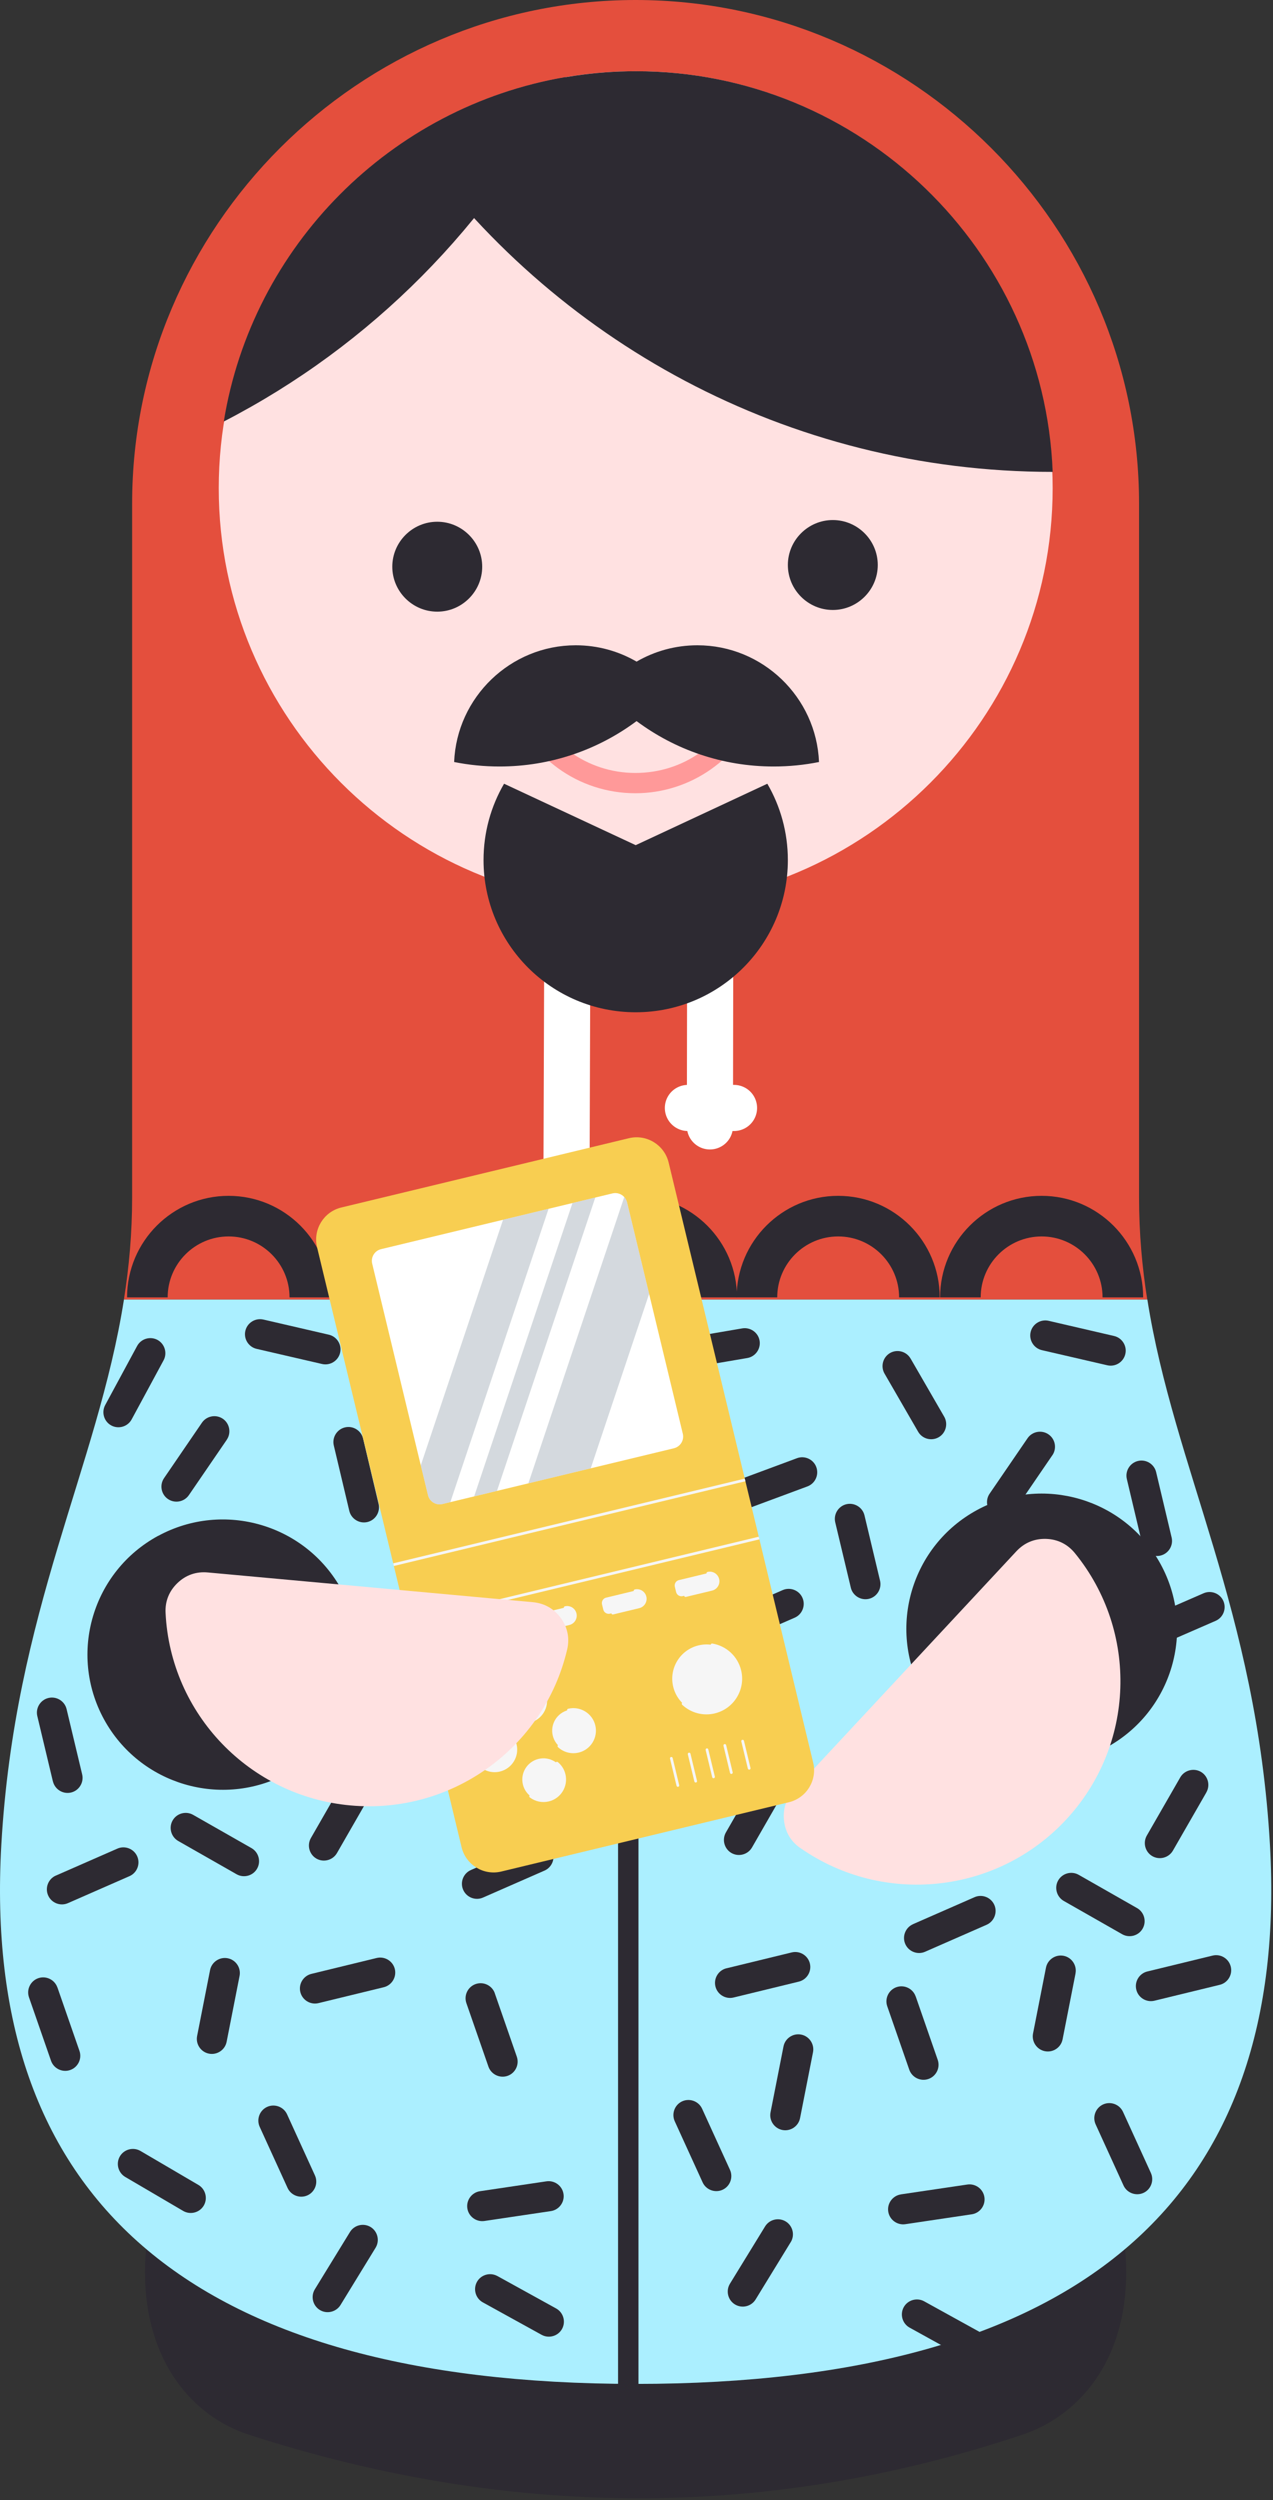 <?xml version="1.0" encoding="UTF-8"?> <svg xmlns="http://www.w3.org/2000/svg" width="276" height="542" viewBox="0 0 276 542" fill="none"><rect x="0" y="0" width="276" height="542" fill="#333333" stroke="none"/><path fill-rule="evenodd" clip-rule="evenodd" d="M53.931 457.421H221.684C234.056 457.421 244.179 473.257 244.179 492.606C244.179 511.965 233.786 523.748 221.684 527.792C165.77 546.475 109.845 545.886 53.931 527.792C41.819 523.874 31.436 511.956 31.436 492.606C31.436 473.257 41.559 457.421 53.931 457.421Z" fill="#2D2A32"></path><path fill-rule="evenodd" clip-rule="evenodd" d="M137.812 516.79C40.372 516.79 -4.011 475.94 0.284 399.972C3.16 349.211 21.119 318.262 26.88 281.687H248.753C254.515 318.252 272.474 349.201 275.34 399.972C279.644 475.93 235.252 516.781 137.812 516.79Z" fill="#ABEFFF"></path><path d="M138.425 281H134V517.398H138.425V281Z" fill="#2D2A32"></path><path fill-rule="evenodd" clip-rule="evenodd" d="M248.744 281.696H26.871C27.991 274.603 28.647 267.298 28.647 259.606V109.185C28.647 49.14 77.767 0.019 137.803 0C197.848 0.019 246.959 49.14 246.959 109.185V259.606C246.959 267.307 247.615 274.613 248.734 281.696H248.744Z" fill="#E44F3D"></path><path d="M71.574 281.247H62.773C62.773 273.961 56.848 268.036 49.562 268.036C42.275 268.036 36.35 273.961 36.35 281.247H27.549C27.549 269.107 37.421 259.235 49.562 259.235C61.702 259.235 71.574 269.107 71.574 281.247Z" fill="#2D2A32"></path><path d="M115.678 281.247H106.877C106.877 273.961 100.951 268.036 93.675 268.036C86.398 268.036 80.463 273.961 80.463 281.247H71.662C71.662 269.107 81.535 259.235 93.675 259.235C105.815 259.235 115.687 269.107 115.687 281.247H115.678Z" fill="#2D2A32"></path><path d="M159.789 281.247H150.988C150.988 273.961 145.062 268.036 137.776 268.036C130.49 268.036 124.565 273.961 124.565 281.247H115.764C115.764 269.107 125.636 259.235 137.776 259.235C149.916 259.235 159.789 269.107 159.789 281.247Z" fill="#2D2A32"></path><path d="M203.736 281.247H194.935C194.935 273.961 189.01 268.036 181.724 268.036C174.438 268.036 168.512 273.961 168.512 281.247H159.711C159.711 269.107 169.583 259.235 181.724 259.235C193.864 259.235 203.736 269.107 203.736 281.247Z" fill="#2D2A32"></path><path d="M247.849 281.247H239.048C239.048 273.961 233.123 268.036 225.837 268.036C218.551 268.036 212.625 273.961 212.625 281.247H203.824C203.824 269.107 213.697 259.235 225.837 259.235C237.977 259.235 247.849 269.107 247.849 281.247Z" fill="#2D2A32"></path><path fill-rule="evenodd" clip-rule="evenodd" d="M137.831 196.232C187.627 196.232 228.227 155.623 228.227 105.836C228.227 56.05 187.618 15.441 137.831 15.441C88.044 15.441 47.426 56.05 47.426 105.836C47.426 155.623 88.035 196.232 137.831 196.232Z" fill="#FFE1E1"></path><path fill-rule="evenodd" clip-rule="evenodd" d="M94.8 132.597C100.165 132.597 104.547 128.216 104.547 122.85C104.547 117.485 100.165 113.103 94.8 113.103C89.434 113.103 85.053 117.485 85.053 122.85C85.053 128.216 89.434 132.597 94.8 132.597Z" fill="#2D2A32"></path><path fill-rule="evenodd" clip-rule="evenodd" d="M180.563 132.23C185.929 132.23 190.31 127.849 190.31 122.483C190.31 117.118 185.929 112.736 180.563 112.736C175.198 112.736 170.816 117.118 170.816 122.483C170.816 127.849 175.198 132.23 180.563 132.23Z" fill="#2D2A32"></path><path d="M137.754 171.961C125.315 171.961 114.41 164.009 110.627 152.178C110.25 151.02 110.897 149.784 112.055 149.408C113.223 149.041 114.458 149.678 114.825 150.836C118.029 160.844 127.245 167.561 137.754 167.561C148.263 167.561 157.007 161.153 160.423 151.628C160.828 150.479 162.093 149.891 163.241 150.296C164.38 150.701 164.978 151.965 164.573 153.104C160.529 164.386 149.75 171.961 137.764 171.961H137.754Z" fill="#FF9999"></path><path fill-rule="evenodd" clip-rule="evenodd" d="M146.573 290.42L160.923 287.969C162.689 287.67 164.387 288.866 164.686 290.632C164.986 292.398 163.789 294.097 162.013 294.396L147.663 296.847C145.897 297.146 144.199 295.95 143.899 294.184C143.6 292.418 144.797 290.719 146.573 290.42Z" fill="#2D2A32"></path><path fill-rule="evenodd" clip-rule="evenodd" d="M106.166 293.817L113.452 306.42C114.349 307.974 113.809 309.981 112.255 310.879C110.701 311.776 108.694 311.236 107.797 309.682L100.511 297.079C99.613 295.525 100.144 293.518 101.698 292.62C103.251 291.723 105.259 292.254 106.156 293.807L106.166 293.817Z" fill="#2D2A32"></path><path fill-rule="evenodd" clip-rule="evenodd" d="M130.351 322.527L122.129 334.542C121.115 336.028 119.079 336.404 117.593 335.391C116.116 334.378 115.73 332.342 116.744 330.855L124.966 318.841C125.979 317.364 128.015 316.978 129.502 317.991C130.978 319.005 131.364 321.041 130.351 322.527Z" fill="#2D2A32"></path><path fill-rule="evenodd" clip-rule="evenodd" d="M159.146 321.176L172.792 316.11C174.471 315.482 176.362 316.351 176.98 318.03C177.607 319.719 176.739 321.601 175.059 322.228L161.414 327.295C159.735 327.922 157.843 327.053 157.225 325.365C156.598 323.685 157.467 321.794 159.156 321.176H159.146Z" fill="#2D2A32"></path><path fill-rule="evenodd" clip-rule="evenodd" d="M138.293 357.182L123.904 354.943C122.128 354.663 120.903 352.994 121.182 351.218C121.453 349.442 123.132 348.217 124.907 348.496L139.296 350.735C141.072 351.015 142.298 352.685 142.018 354.46C141.738 356.236 140.068 357.462 138.293 357.182Z" fill="#2D2A32"></path><path fill-rule="evenodd" clip-rule="evenodd" d="M156.347 350.513L169.694 344.704C171.334 343.99 173.274 344.742 173.988 346.393C174.702 348.033 173.94 349.973 172.299 350.687L158.953 356.497C157.312 357.211 155.372 356.448 154.658 354.808C153.944 353.158 154.697 351.228 156.347 350.513Z" fill="#2D2A32"></path><path fill-rule="evenodd" clip-rule="evenodd" d="M104.052 367.817L100.675 353.659C100.26 351.913 101.341 350.147 103.087 349.732C104.834 349.317 106.6 350.398 107.015 352.144L110.393 366.301C110.808 368.048 109.717 369.814 107.98 370.229C106.233 370.644 104.467 369.554 104.052 367.817Z" fill="#2D2A32"></path><path fill-rule="evenodd" clip-rule="evenodd" d="M130.774 380.343L143.426 387.552C144.98 388.439 145.53 390.447 144.642 392C143.754 393.564 141.747 394.104 140.193 393.216L127.541 386.008C125.978 385.12 125.438 383.112 126.325 381.559C127.213 379.995 129.211 379.445 130.774 380.343Z" fill="#2D2A32"></path><path fill-rule="evenodd" clip-rule="evenodd" d="M102.103 405.386L115.43 399.538C117.08 398.814 119.01 399.576 119.734 401.217C120.458 402.857 119.696 404.797 118.055 405.511L104.718 411.359C103.078 412.083 101.138 411.321 100.424 409.68C99.7 408.04 100.453 406.1 102.103 405.386Z" fill="#2D2A32"></path><path fill-rule="evenodd" clip-rule="evenodd" d="M170.302 387.87L163.045 400.493C162.148 402.047 160.15 402.587 158.587 401.699C157.033 400.802 156.493 398.804 157.38 397.241L164.638 384.618C165.535 383.064 167.533 382.524 169.096 383.412C170.65 384.309 171.19 386.307 170.302 387.87Z" fill="#2D2A32"></path><path fill-rule="evenodd" clip-rule="evenodd" d="M176.268 444.893L173.46 459.176C173.112 460.932 171.385 462.09 169.629 461.743C167.872 461.395 166.714 459.678 167.062 457.912L169.87 443.629C170.217 441.863 171.945 440.715 173.701 441.062C175.457 441.409 176.615 443.137 176.268 444.893Z" fill="#2D2A32"></path><path fill-rule="evenodd" clip-rule="evenodd" d="M107.276 432.108L112.053 445.86C112.642 447.558 111.734 449.421 110.046 450.009C108.347 450.598 106.485 449.691 105.896 448.002L101.119 434.25C100.53 432.552 101.437 430.689 103.136 430.101C104.834 429.512 106.697 430.419 107.286 432.108H107.276Z" fill="#2D2A32"></path><path fill-rule="evenodd" clip-rule="evenodd" d="M157.505 426.694L171.653 423.249C173.399 422.824 175.165 423.905 175.59 425.642C176.015 427.389 174.934 429.155 173.197 429.579L159.049 433.025C157.302 433.449 155.536 432.368 155.112 430.622C154.687 428.875 155.768 427.109 157.515 426.684L157.505 426.694Z" fill="#2D2A32"></path><path fill-rule="evenodd" clip-rule="evenodd" d="M104.072 475.014L118.471 472.871C120.246 472.611 121.916 473.846 122.176 475.622C122.447 477.397 121.202 479.067 119.426 479.327L105.028 481.47C103.252 481.73 101.582 480.495 101.322 478.719C101.061 476.944 102.296 475.274 104.072 475.014Z" fill="#2D2A32"></path><path fill-rule="evenodd" clip-rule="evenodd" d="M152.227 457.141L158.268 470.381C159.011 472.012 158.288 473.962 156.657 474.705C155.026 475.448 153.076 474.724 152.333 473.093L146.292 459.853C145.549 458.222 146.273 456.273 147.904 455.529C149.535 454.786 151.484 455.51 152.227 457.141Z" fill="#2D2A32"></path><path fill-rule="evenodd" clip-rule="evenodd" d="M171.431 486.063L163.827 498.474C162.891 500.008 160.874 500.491 159.339 499.555C157.805 498.619 157.323 496.602 158.259 495.067L165.873 482.657C166.809 481.122 168.826 480.64 170.36 481.576C171.895 482.512 172.377 484.529 171.441 486.063H171.431Z" fill="#2D2A32"></path><path fill-rule="evenodd" clip-rule="evenodd" d="M107.839 493.4L120.577 500.435C122.15 501.303 122.72 503.291 121.861 504.864C120.993 506.437 118.995 507.007 117.431 506.148L104.683 499.113C103.11 498.244 102.541 496.256 103.4 494.683C104.268 493.11 106.256 492.541 107.829 493.4H107.839Z" fill="#2D2A32"></path><path fill-rule="evenodd" clip-rule="evenodd" d="M227.358 286.328L241.544 289.619C243.291 290.024 244.391 291.781 243.985 293.527C243.58 295.274 241.824 296.374 240.077 295.969L225.891 292.688C224.144 292.283 223.044 290.516 223.449 288.77C223.855 287.023 225.611 285.923 227.367 286.328H227.358Z" fill="#2D2A32"></path><path fill-rule="evenodd" clip-rule="evenodd" d="M197.422 294.502L204.708 307.106C205.605 308.659 205.075 310.667 203.521 311.564C201.967 312.462 199.96 311.931 199.062 310.377L191.776 297.774C190.879 296.22 191.419 294.213 192.963 293.315C194.517 292.418 196.524 292.949 197.422 294.512V294.502Z" fill="#2D2A32"></path><path fill-rule="evenodd" clip-rule="evenodd" d="M228.158 315.473L219.945 327.487C218.932 328.973 216.886 329.35 215.409 328.337C213.933 327.323 213.547 325.277 214.56 323.801L222.782 311.786C223.796 310.3 225.841 309.924 227.318 310.937C228.804 311.95 229.18 313.986 228.167 315.473H228.158Z" fill="#2D2A32"></path><path fill-rule="evenodd" clip-rule="evenodd" d="M250.663 319.13L254.021 333.297C254.436 335.043 253.345 336.809 251.599 337.224C249.852 337.639 248.086 336.549 247.671 334.802L244.313 320.635C243.898 318.889 244.988 317.123 246.735 316.708C248.482 316.293 250.248 317.383 250.663 319.13Z" fill="#2D2A32"></path><path fill-rule="evenodd" clip-rule="evenodd" d="M229.548 357.876L215.16 355.638C213.384 355.358 212.158 353.688 212.438 351.912C212.718 350.137 214.388 348.911 216.163 349.191L230.552 351.43C232.318 351.71 233.544 353.379 233.274 355.155C232.994 356.931 231.324 358.156 229.548 357.876Z" fill="#2D2A32"></path><path fill-rule="evenodd" clip-rule="evenodd" d="M247.603 351.198L260.95 345.389C262.59 344.675 264.53 345.427 265.244 347.078C265.958 348.728 265.206 350.658 263.555 351.372L250.209 357.182C248.559 357.896 246.628 357.133 245.914 355.493C245.191 353.852 245.953 351.913 247.603 351.198Z" fill="#2D2A32"></path><path fill-rule="evenodd" clip-rule="evenodd" d="M184.466 344.173L181.088 330.016C180.673 328.269 181.764 326.503 183.501 326.088C185.248 325.673 187.013 326.764 187.428 328.501L190.806 342.668C191.221 344.414 190.131 346.18 188.394 346.595C186.647 347.01 184.881 345.92 184.466 344.183V344.173Z" fill="#2D2A32"></path><path fill-rule="evenodd" clip-rule="evenodd" d="M233.874 406.427L246.525 413.636C248.089 414.524 248.629 416.531 247.741 418.085C246.854 419.648 244.846 420.188 243.293 419.301L230.641 412.092C229.087 411.204 228.537 409.197 229.425 407.643C230.313 406.08 232.32 405.539 233.874 406.427Z" fill="#2D2A32"></path><path fill-rule="evenodd" clip-rule="evenodd" d="M197.953 417.122L211.29 411.274C212.93 410.55 214.861 411.312 215.584 412.953C216.308 414.594 215.546 416.533 213.905 417.257L200.568 423.105C198.928 423.829 196.988 423.067 196.274 421.426C195.55 419.786 196.312 417.846 197.953 417.132V417.122Z" fill="#2D2A32"></path><path fill-rule="evenodd" clip-rule="evenodd" d="M261.558 388.555L254.301 401.178C253.404 402.732 251.406 403.272 249.843 402.384C248.289 401.487 247.748 399.489 248.636 397.926L255.893 385.303C256.791 383.749 258.798 383.209 260.352 384.097C261.906 384.994 262.446 386.992 261.549 388.555H261.558Z" fill="#2D2A32"></path><path fill-rule="evenodd" clip-rule="evenodd" d="M233.187 427.813L230.379 442.096C230.032 443.862 228.314 445.01 226.548 444.663C224.782 444.315 223.633 442.588 223.971 440.832L226.779 426.549C227.127 424.793 228.854 423.635 230.611 423.982C232.367 424.329 233.525 426.057 233.178 427.813H233.187Z" fill="#2D2A32"></path><path fill-rule="evenodd" clip-rule="evenodd" d="M198.532 432.783L203.309 446.535C203.898 448.234 202.99 450.096 201.292 450.685C199.593 451.273 197.731 450.366 197.142 448.677L192.365 434.926C191.776 433.227 192.684 431.365 194.373 430.776C196.071 430.187 197.933 431.094 198.522 432.783H198.532Z" fill="#2D2A32"></path><path fill-rule="evenodd" clip-rule="evenodd" d="M248.761 427.379L262.908 423.934C264.655 423.509 266.421 424.59 266.846 426.337C267.27 428.083 266.19 429.859 264.443 430.274L250.295 433.719C248.549 434.144 246.773 433.063 246.358 431.316C245.933 429.57 247.014 427.804 248.751 427.379H248.761Z" fill="#2D2A32"></path><path fill-rule="evenodd" clip-rule="evenodd" d="M195.328 475.699L209.727 473.566C211.502 473.305 213.172 474.541 213.432 476.316C213.693 478.092 212.458 479.762 210.682 480.022L196.284 482.165C194.508 482.425 192.838 481.19 192.578 479.414C192.317 477.638 193.552 475.969 195.328 475.708V475.699Z" fill="#2D2A32"></path><path fill-rule="evenodd" clip-rule="evenodd" d="M243.483 457.816L249.524 471.057C250.267 472.688 249.543 474.637 247.913 475.38C246.282 476.123 244.332 475.399 243.589 473.769L237.548 460.528C236.805 458.897 237.529 456.948 239.16 456.205C240.79 455.462 242.73 456.185 243.483 457.816Z" fill="#2D2A32"></path><path fill-rule="evenodd" clip-rule="evenodd" d="M200.364 498.879L213.103 505.914C214.676 506.783 215.255 508.771 214.387 510.344C213.518 511.917 211.52 512.486 209.957 511.627L197.218 504.592C195.645 503.724 195.076 501.726 195.935 500.163C196.803 498.59 198.801 498.02 200.364 498.879Z" fill="#2D2A32"></path><path fill-rule="evenodd" clip-rule="evenodd" d="M57.123 286.058L71.3 289.339C73.046 289.745 74.147 291.501 73.741 293.248C73.336 294.995 71.57 296.095 69.823 295.689L55.637 292.408C53.89 292.003 52.79 290.246 53.195 288.5C53.601 286.753 55.357 285.653 57.113 286.058H57.123Z" fill="#2D2A32"></path><path fill-rule="evenodd" clip-rule="evenodd" d="M35.468 294.888L28.548 307.694C27.699 309.277 25.702 309.866 24.128 309.017C22.546 308.167 21.957 306.17 22.806 304.597L29.726 291.791C30.575 290.208 32.563 289.619 34.146 290.468C35.719 291.327 36.317 293.315 35.468 294.888Z" fill="#2D2A32"></path><path fill-rule="evenodd" clip-rule="evenodd" d="M49.176 312.102L40.953 324.116C39.94 325.593 37.904 325.979 36.418 324.966C34.932 323.952 34.555 321.916 35.569 320.43L43.781 308.415C44.794 306.939 46.831 306.553 48.317 307.566C49.793 308.579 50.179 310.625 49.166 312.102H49.176Z" fill="#2D2A32"></path><path fill-rule="evenodd" clip-rule="evenodd" d="M78.721 311.854L82.08 326.021C82.495 327.767 81.404 329.533 79.657 329.948C77.911 330.363 76.145 329.273 75.73 327.526L72.371 313.359C71.956 311.613 73.047 309.847 74.794 309.432C76.54 309.017 78.306 310.107 78.721 311.854Z" fill="#2D2A32"></path><path fill-rule="evenodd" clip-rule="evenodd" d="M48.302 358.398L33.914 356.159C32.138 355.879 30.912 354.21 31.192 352.434C31.472 350.658 33.142 349.433 34.917 349.712L49.306 351.951C51.082 352.231 52.307 353.901 52.028 355.676C51.757 357.452 50.078 358.678 48.302 358.398Z" fill="#2D2A32"></path><path fill-rule="evenodd" clip-rule="evenodd" d="M66.359 351.72L79.706 345.91C81.346 345.196 83.286 345.949 84 347.599C84.714 349.249 83.961 351.179 82.311 351.894L68.965 357.703C67.314 358.417 65.384 357.655 64.67 356.014C63.946 354.364 64.709 352.434 66.359 351.72Z" fill="#2D2A32"></path><path fill-rule="evenodd" clip-rule="evenodd" d="M11.466 386.173L8.088 372.016C7.673 370.269 8.764 368.503 10.51 368.088C12.257 367.673 14.023 368.764 14.438 370.501L17.816 384.658C18.231 386.405 17.14 388.171 15.403 388.586C13.656 389.001 11.89 387.91 11.476 386.173H11.466Z" fill="#2D2A32"></path><path fill-rule="evenodd" clip-rule="evenodd" d="M41.874 393.427L54.525 400.636C56.079 401.524 56.629 403.531 55.741 405.085C54.854 406.648 52.846 407.188 51.293 406.301L38.641 399.092C37.087 398.204 36.537 396.197 37.425 394.643C38.313 393.08 40.32 392.539 41.874 393.427Z" fill="#2D2A32"></path><path fill-rule="evenodd" clip-rule="evenodd" d="M12.115 406.592L25.452 400.744C27.092 400.02 29.032 400.783 29.746 402.423C30.47 404.064 29.717 406.003 28.067 406.718L14.73 412.566C13.089 413.29 11.15 412.527 10.435 410.887C9.712 409.246 10.464 407.306 12.115 406.582V406.592Z" fill="#2D2A32"></path><path fill-rule="evenodd" clip-rule="evenodd" d="M80.314 389.086L73.057 401.709C72.16 403.263 70.162 403.803 68.608 402.915C67.055 402.018 66.514 400.02 67.402 398.457L74.659 385.834C75.557 384.28 77.554 383.74 79.118 384.628C80.671 385.525 81.212 387.523 80.324 389.086H80.314Z" fill="#2D2A32"></path><path fill-rule="evenodd" clip-rule="evenodd" d="M51.942 428.344L49.134 442.627C48.787 444.393 47.059 445.541 45.303 445.194C43.537 444.846 42.388 443.119 42.736 441.363L45.544 427.08C45.891 425.324 47.619 424.165 49.375 424.513C51.141 424.86 52.29 426.588 51.942 428.344Z" fill="#2D2A32"></path><path fill-rule="evenodd" clip-rule="evenodd" d="M12.452 430.844L17.229 444.596C17.817 446.294 16.91 448.157 15.212 448.745C13.513 449.334 11.651 448.427 11.062 446.738L6.285 432.986C5.696 431.288 6.604 429.425 8.292 428.836C9.991 428.248 11.853 429.155 12.442 430.844H12.452Z" fill="#2D2A32"></path><path fill-rule="evenodd" clip-rule="evenodd" d="M67.517 427.9L81.664 424.455C83.401 424.031 85.177 425.111 85.602 426.848C86.026 428.595 84.945 430.371 83.199 430.795L69.051 434.241C67.304 434.665 65.538 433.584 65.114 431.838C64.689 430.091 65.77 428.325 67.517 427.9Z" fill="#2D2A32"></path><path fill-rule="evenodd" clip-rule="evenodd" d="M30.459 466.29L43.014 473.653C44.558 474.56 45.089 476.567 44.182 478.121C43.274 479.665 41.267 480.196 39.713 479.289L27.158 471.925C25.614 471.018 25.083 469.011 25.99 467.457C26.898 465.913 28.905 465.382 30.459 466.29Z" fill="#2D2A32"></path><path fill-rule="evenodd" clip-rule="evenodd" d="M62.239 458.347L68.28 471.588C69.023 473.219 68.299 475.168 66.668 475.911C65.037 476.654 63.088 475.93 62.345 474.3L56.304 461.059C55.561 459.428 56.285 457.479 57.916 456.736C59.546 455.993 61.496 456.716 62.239 458.347Z" fill="#2D2A32"></path><path fill-rule="evenodd" clip-rule="evenodd" d="M81.433 487.27L73.829 499.68C72.893 501.205 70.866 501.697 69.341 500.761C67.807 499.825 67.325 497.808 68.261 496.274L75.875 483.863C76.811 482.329 78.828 481.846 80.362 482.782C81.887 483.718 82.37 485.745 81.433 487.27Z" fill="#2D2A32"></path><path fill-rule="evenodd" clip-rule="evenodd" d="M228.232 102.297C228.231 102.297 228.229 102.297 228.228 102.297C170.621 102.297 119.687 73.729 88.82 29.988C102.972 20.791 119.835 15.441 137.905 15.441C186.507 15.441 226.362 54.139 228.232 102.297Z" fill="#2D2A32"></path><path fill-rule="evenodd" clip-rule="evenodd" d="M48.517 91.379C80.395 74.93 106.418 48.724 122.637 16.709C84.7 23.141 54.674 53.351 48.517 91.379Z" fill="#2D2A32"></path><path fill-rule="evenodd" clip-rule="evenodd" d="M138.016 156.32C146.31 162.503 156.596 166.163 167.737 166.163C171.103 166.163 174.392 165.829 177.571 165.192C176.999 151.156 165.373 139.884 151.201 139.884C146.404 139.884 141.899 141.175 138.016 143.427C134.132 141.175 129.627 139.884 124.831 139.884C110.658 139.884 99.033 151.156 98.461 165.192C101.64 165.829 104.928 166.163 108.294 166.163C119.435 166.163 129.721 162.503 138.016 156.32Z" fill="#2D2A32"></path><path d="M123 204L122.801 261.983" stroke="white" stroke-width="10" stroke-linecap="round"></path><path d="M127.801 256.983L117.801 256.983" stroke="white" stroke-width="10" stroke-linecap="round"></path><path d="M159.143 240.184L149.143 240.184" stroke="white" stroke-width="10" stroke-linecap="round"></path><path d="M154 192L153.918 244.184" stroke="white" stroke-width="10" stroke-linecap="round"></path><path fill-rule="evenodd" clip-rule="evenodd" d="M211.833 327.346C226.072 319.611 243.892 324.866 251.639 339.085C259.386 353.305 254.125 371.098 239.886 378.833C225.647 386.568 207.827 381.313 200.08 367.094C192.333 352.874 197.594 335.081 211.833 327.346Z" fill="#2D2A32"></path><path fill-rule="evenodd" clip-rule="evenodd" d="M173.534 400.624C191.545 413.194 216.15 410.577 231.112 394.494C246.091 378.411 246.918 353.723 233.047 336.691C231.458 334.743 229.318 333.683 226.811 333.603C224.288 333.522 222.097 334.438 220.379 336.269L172.18 388.032C170.461 389.88 169.704 392.127 169.982 394.639C170.244 397.133 171.455 399.192 173.517 400.624L173.534 400.624Z" fill="#FFE1E1"></path><path fill-rule="evenodd" clip-rule="evenodd" d="M34.286 332.956C48.526 325.222 66.345 330.476 74.093 344.679C81.84 358.898 76.579 376.692 62.339 384.427C48.1 392.162 30.28 386.907 22.533 372.688C14.786 358.468 20.047 340.674 34.287 332.939L34.286 332.956Z" fill="#2D2A32"></path><path d="M144.973 252.03L176.304 382.086C177.226 385.912 174.863 389.772 171.038 390.694L108.683 405.715C104.858 406.636 100.997 404.274 100.076 400.449L68.745 270.392C67.819 266.543 70.179 262.684 74.004 261.762L136.359 246.742C140.185 245.82 144.045 248.182 144.973 252.03Z" fill="#F8CE51"></path><path d="M135.95 260.621L148.042 310.817C148.379 312.217 147.508 313.622 146.108 313.959L95.927 326.048C94.527 326.385 93.128 325.527 92.789 324.129L80.696 273.933C80.363 272.548 81.217 271.133 82.615 270.795L132.797 258.705C133.76 258.473 134.717 258.815 135.341 259.493C135.624 259.806 135.842 260.184 135.946 260.621L135.95 260.621Z" fill="white"></path><path d="M85.248 338.903L85.387 339.48L161.614 321.11L161.475 320.534L85.248 338.903Z" fill="#F6F6F6"></path><path d="M88.275 351.497L88.414 352.074L164.639 333.705L164.5 333.128L88.275 351.497Z" fill="#F6F6F6"></path><path d="M100.504 356.228L100.228 355.084C100.073 354.44 100.47 353.792 101.114 353.636L107.94 351.991C108.584 351.836 109.232 352.233 109.388 352.877L109.663 354.02C109.818 354.664 109.422 355.312 108.778 355.468L101.951 357.113C101.308 357.268 100.659 356.871 100.504 356.228Z" fill="#F6F6F6"></path><path d="M146.586 345.127L146.311 343.983C146.155 343.339 146.552 342.691 147.196 342.536L154.022 340.891C154.666 340.735 155.315 341.132 155.47 341.776L155.745 342.92C155.901 343.563 155.504 344.212 154.86 344.367L148.033 346.012C147.39 346.167 146.741 345.771 146.586 345.127Z" fill="#F6F6F6"></path><path d="M130.799 348.931L130.523 347.787C130.368 347.143 130.765 346.495 131.409 346.34L138.235 344.695C138.879 344.539 139.527 344.936 139.683 345.58L139.958 346.724C140.113 347.368 139.717 348.016 139.073 348.171L132.246 349.816C131.602 349.971 130.954 349.575 130.799 348.931Z" fill="#F6F6F6"></path><path d="M115.375 351.436L115.651 352.58C115.806 353.224 116.454 353.62 117.098 353.465L123.925 351.82C124.569 351.665 124.965 351.017 124.81 350.372L124.534 349.229C124.379 348.585 123.731 348.188 123.087 348.343L116.26 349.989C115.616 350.144 115.22 350.792 115.375 351.436Z" fill="#F6F6F6"></path><path d="M108.301 355.919L102.617 357.288C102.459 357.325 102.297 357.227 102.26 357.069C102.223 356.91 102.32 356.749 102.479 356.711L108.162 355.342C108.961 355.15 109.455 354.344 109.261 353.543C109.068 352.745 108.262 352.251 107.464 352.443C107.305 352.481 107.144 352.383 107.106 352.225C107.069 352.066 107.167 351.905 107.325 351.867C108.442 351.599 109.57 352.287 109.839 353.404C110.107 354.52 109.419 355.648 108.301 355.919Z" fill="#F6F6F6"></path><path d="M154.382 344.817L148.701 346.184C148.542 346.222 148.381 346.124 148.343 345.966C148.306 345.807 148.404 345.646 148.562 345.608L154.244 344.241C155.044 344.047 155.538 343.241 155.344 342.44C155.152 341.642 154.346 341.148 153.544 341.34C153.386 341.377 153.224 341.279 153.186 341.121C153.149 340.963 153.247 340.801 153.405 340.764C154.522 340.495 155.65 341.183 155.92 342.302C156.189 343.419 155.499 344.548 154.382 344.817Z" fill="#F6F6F6"></path><path d="M138.595 348.62L132.912 349.989C132.753 350.026 132.592 349.928 132.554 349.77C132.517 349.612 132.615 349.45 132.773 349.413L138.457 348.044C139.257 347.849 139.751 347.043 139.557 346.243C139.364 345.445 138.558 344.95 137.756 345.143C137.598 345.18 137.437 345.082 137.399 344.924C137.362 344.766 137.46 344.604 137.618 344.567C138.735 344.298 139.863 344.986 140.133 346.105C140.402 347.221 139.712 348.351 138.595 348.62Z" fill="#F6F6F6"></path><path d="M123.447 352.269L117.763 353.638C117.605 353.675 117.443 353.577 117.406 353.419C117.369 353.261 117.466 353.099 117.625 353.062L123.308 351.693C124.109 351.499 124.603 350.692 124.409 349.892C124.216 349.094 123.41 348.599 122.608 348.792C122.45 348.829 122.288 348.731 122.251 348.573C122.213 348.415 122.311 348.253 122.47 348.216C123.586 347.947 124.714 348.635 124.985 349.754C125.253 350.87 124.563 352 123.447 352.269Z" fill="#F6F6F6"></path><path d="M118.188 367.623C118.783 370.089 117.264 372.569 114.798 373.164C112.332 373.758 109.851 372.24 109.257 369.773C108.663 367.307 110.181 364.827 112.647 364.232C115.114 363.638 117.594 365.156 118.188 367.623Z" fill="#F6F6F6"></path><path d="M122.298 384.686C122.892 387.152 121.374 389.633 118.908 390.227C116.442 390.821 113.961 389.303 113.369 386.839C112.774 384.373 114.293 381.892 116.759 381.298C119.225 380.704 121.706 382.222 122.3 384.688L122.298 384.686Z" fill="#F6F6F6"></path><path d="M125.388 379.639C122.922 380.233 120.441 378.715 119.847 376.249C119.253 373.783 120.771 371.302 123.237 370.708C125.703 370.114 128.184 371.632 128.778 374.098C129.372 376.564 127.854 379.045 125.388 379.639Z" fill="#F6F6F6"></path><path d="M108.322 383.749C105.856 384.344 103.375 382.825 102.781 380.359C102.187 377.893 103.705 375.412 106.171 374.818C108.637 374.224 111.118 375.742 111.712 378.208C112.306 380.675 110.788 383.155 108.322 383.749Z" fill="#F6F6F6"></path><path d="M114.871 373.451C112.25 374.082 109.603 372.464 108.973 369.842C108.935 369.683 109.033 369.522 109.192 369.484C109.35 369.447 109.511 369.545 109.549 369.703C110.104 372.006 112.43 373.43 114.733 372.875C117.035 372.319 118.458 369.995 117.904 367.691C117.637 366.576 116.948 365.631 115.969 365.033C115.83 364.947 115.785 364.765 115.871 364.625C115.957 364.482 116.14 364.442 116.278 364.526C117.392 365.208 118.173 366.284 118.48 367.552C119.112 370.173 117.494 372.821 114.872 373.452L114.871 373.451Z" fill="#F6F6F6"></path><path d="M118.983 390.515C117.543 390.861 116.045 390.543 114.867 389.645C114.738 389.547 114.712 389.358 114.813 389.23C114.909 389.103 115.098 389.073 115.228 389.176C116.261 389.967 117.579 390.246 118.844 389.942C121.147 389.386 122.57 387.062 122.014 384.76C121.793 383.843 121.293 383.043 120.568 382.446C120.439 382.342 120.423 382.158 120.527 382.03C120.63 381.903 120.818 381.883 120.944 381.989C121.77 382.668 122.34 383.579 122.592 384.62C123.224 387.241 121.604 389.886 118.985 390.517L118.983 390.515Z" fill="#F6F6F6"></path><path d="M125.459 379.927C123.858 380.312 122.185 379.872 120.977 378.749C120.856 378.638 120.851 378.45 120.963 378.331C121.072 378.212 121.264 378.204 121.381 378.317C122.442 379.303 123.917 379.691 125.322 379.353C127.624 378.797 129.047 376.473 128.493 374.169C127.937 371.866 125.614 370.444 123.311 371C123.152 371.037 122.991 370.939 122.953 370.781C122.916 370.623 123.014 370.461 123.172 370.424C125.793 369.792 128.439 371.411 129.069 374.031C129.701 376.652 128.083 379.299 125.462 379.931L125.459 379.927Z" fill="#F6F6F6"></path><path d="M108.394 384.04C106.792 384.426 105.117 383.984 103.911 382.859C103.792 382.747 103.785 382.561 103.896 382.44C104.004 382.324 104.194 382.314 104.315 382.424C105.375 383.412 106.847 383.801 108.254 383.462C110.557 382.906 111.979 380.582 111.425 378.278C111.022 376.597 109.656 375.328 107.946 375.044C107.785 375.017 107.675 374.865 107.7 374.703C107.727 374.543 107.873 374.429 108.042 374.458C109.985 374.781 111.538 376.226 112 378.138C112.632 380.759 111.014 383.406 108.392 384.038L108.394 384.04Z" fill="#F6F6F6"></path><path d="M154.922 371.14C150.931 372.102 146.919 369.646 145.957 365.655C144.995 361.665 147.451 357.653 151.442 356.691C155.433 355.729 159.445 358.185 160.407 362.176C161.368 366.166 158.912 370.179 154.922 371.14Z" fill="#F6F6F6"></path><path d="M154.988 371.43C152.459 372.04 149.812 371.343 147.904 369.566C147.785 369.454 147.778 369.267 147.889 369.146C147.999 369.032 148.186 369.022 148.308 369.131C150.068 370.772 152.512 371.415 154.848 370.852C158.674 369.931 161.036 366.07 160.114 362.245C159.441 359.45 157.174 357.342 154.337 356.874C154.176 356.847 154.066 356.695 154.092 356.533C154.12 356.371 154.266 356.263 154.433 356.288C157.503 356.795 159.961 359.079 160.689 362.105C161.685 366.247 159.129 370.429 154.985 371.427L154.988 371.43Z" fill="#F6F6F6"></path><path d="M147.039 387.346C146.881 387.383 146.719 387.286 146.682 387.127L145.264 381.238C145.226 381.08 145.324 380.918 145.483 380.881C145.641 380.844 145.802 380.942 145.84 381.1L147.258 386.989C147.295 387.147 147.198 387.309 147.039 387.346Z" fill="#F6F6F6"></path><path d="M150.903 386.415C150.744 386.452 150.583 386.354 150.545 386.196L149.127 380.307C149.09 380.149 149.188 379.987 149.346 379.95C149.504 379.912 149.666 380.01 149.703 380.169L151.121 386.058C151.159 386.216 151.061 386.377 150.903 386.415Z" fill="#F6F6F6"></path><path d="M154.768 385.484C154.609 385.521 154.448 385.423 154.411 385.265L152.992 379.376C152.955 379.218 153.053 379.056 153.211 379.019C153.369 378.982 153.531 379.079 153.568 379.238L154.987 385.127C155.024 385.285 154.926 385.447 154.768 385.484Z" fill="#F6F6F6"></path><path d="M158.633 384.553C158.475 384.59 158.313 384.492 158.276 384.334L156.857 378.445C156.82 378.287 156.918 378.125 157.076 378.088C157.235 378.05 157.396 378.148 157.434 378.307L158.852 384.196C158.889 384.354 158.791 384.515 158.633 384.553Z" fill="#F6F6F6"></path><path d="M162.5 383.622C162.342 383.659 162.18 383.561 162.143 383.403L160.725 377.514C160.687 377.356 160.785 377.194 160.943 377.157C161.102 377.119 161.263 377.217 161.301 377.376L162.719 383.265C162.756 383.423 162.658 383.584 162.5 383.622Z" fill="#F6F6F6"></path><g opacity="0.47"><path d="M118.938 262.043L97.64 325.633L95.925 326.046C94.525 326.383 93.126 325.525 92.787 324.127L91.229 317.657L109.066 264.423L118.936 262.045L118.938 262.043Z" fill="#A3AFB8"></path></g><g opacity="0.47"><path d="M129.065 259.604L107.752 323.197L102.802 324.388L124.116 260.797L129.065 259.604Z" fill="#A3AFB8"></path></g><g opacity="0.47"><path d="M135.948 260.621L140.736 280.498L128.079 318.3L114.553 321.56L135.342 259.494C135.624 259.808 135.842 260.186 135.947 260.622L135.948 260.621Z" fill="#A3AFB8"></path></g><path fill-rule="evenodd" clip-rule="evenodd" d="M122.965 357.583C117.955 378.945 97.881 393.383 75.969 391.382C54.075 389.381 36.948 371.551 35.897 349.628C35.772 347.12 36.664 344.91 38.483 343.167C40.301 341.423 42.557 340.645 45.059 340.879L115.544 347.325C118.047 347.559 120.116 348.736 121.601 350.767C123.068 352.815 123.538 355.144 122.964 357.6L122.965 357.583Z" fill="#FFE1E1"></path><path fill-rule="evenodd" clip-rule="evenodd" d="M166.368 169.897L137.828 183.217L109.287 169.897C106.456 174.764 104.836 180.42 104.836 186.452C104.836 204.674 119.606 219.441 137.828 219.441C156.05 219.441 170.816 204.671 170.816 186.452C170.816 180.416 169.193 174.76 166.365 169.897H166.368Z" fill="#2D2A32"></path></svg> 